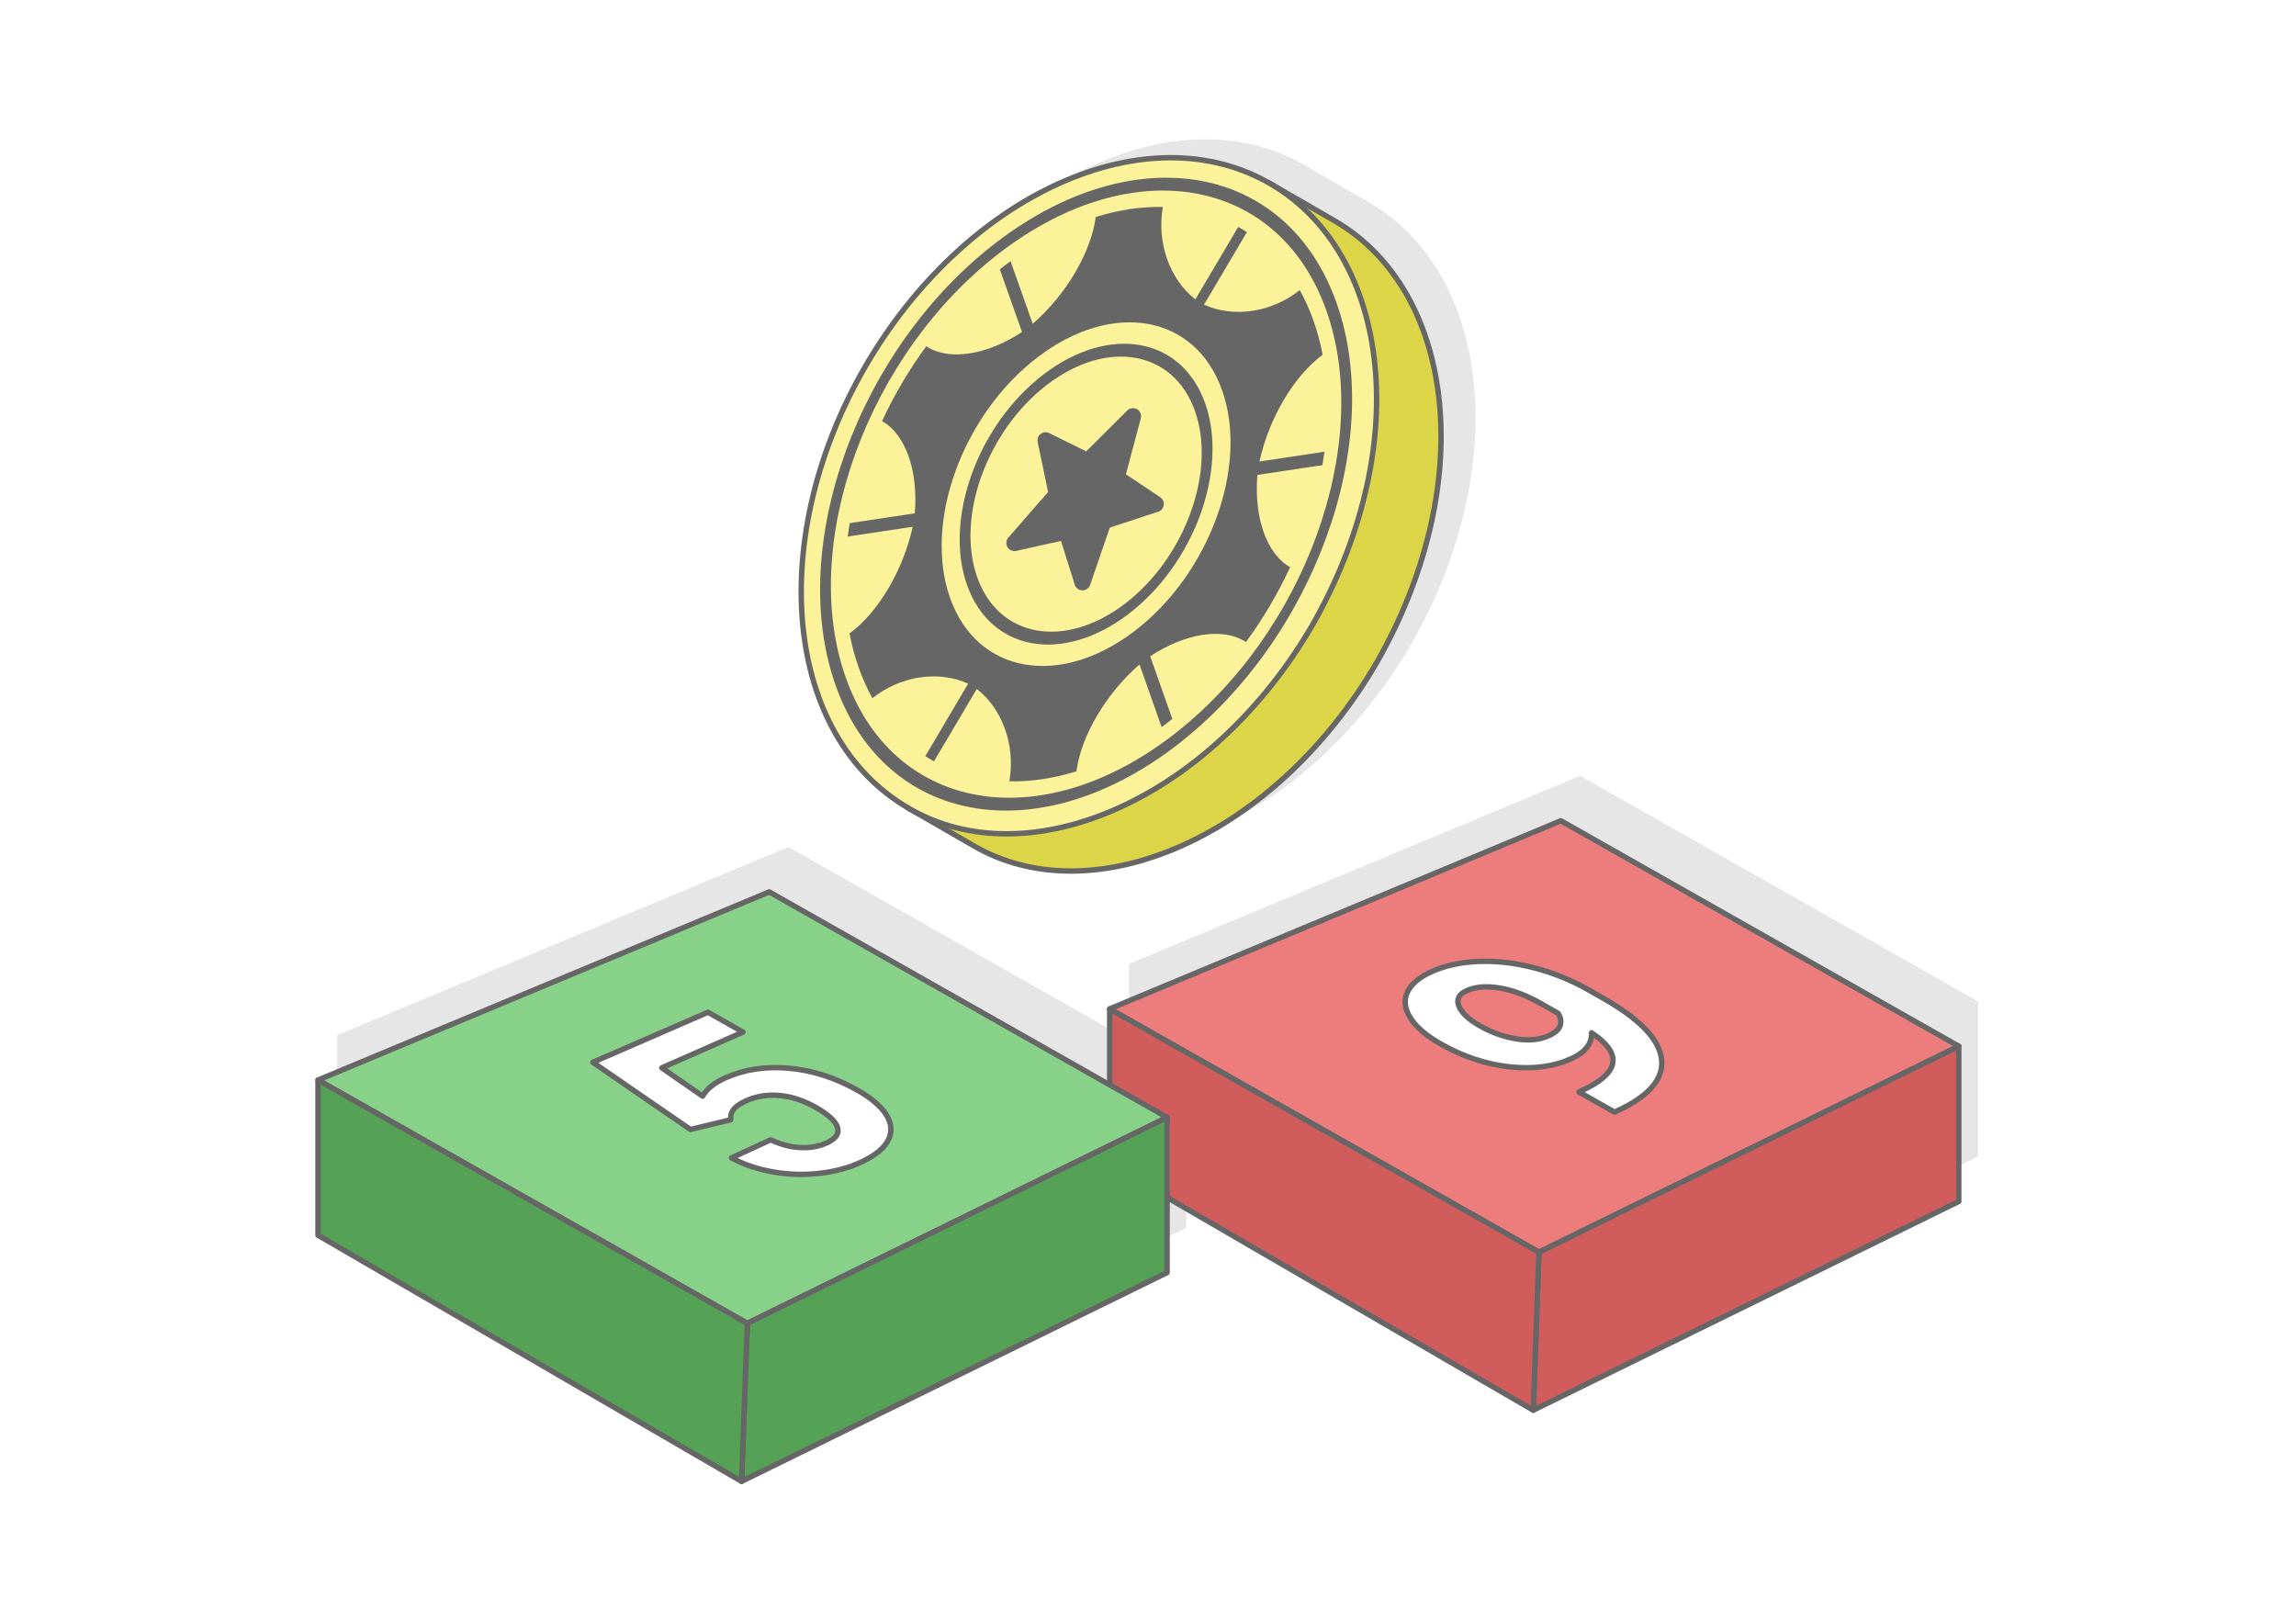 <?xml version="1.0" encoding="UTF-8"?>
<!DOCTYPE svg PUBLIC "-//W3C//DTD SVG 1.1//EN" "http://www.w3.org/Graphics/SVG/1.1/DTD/svg11.dtd">
<!-- Creator: CorelDRAW 2020 (64-Bit) -->
<svg xmlns="http://www.w3.org/2000/svg" xml:space="preserve" width="425px" height="300px" version="1.1" style="shape-rendering:geometricPrecision; text-rendering:geometricPrecision; image-rendering:optimizeQuality; fill-rule:evenodd; clip-rule:evenodd"
viewBox="0 0 9607.7 6781.9"
 xmlns:xlink="http://www.w3.org/1999/xlink"
 xmlns:xodm="http://www.corel.com/coreldraw/odm/2003">
 <defs>
  <style type="text/css">
   <![CDATA[
    .str1 {stroke:#666666;stroke-width:67.8;stroke-linecap:round;stroke-linejoin:round;stroke-miterlimit:2.613}
    .str0 {stroke:#666666;stroke-width:22.6;stroke-linecap:round;stroke-linejoin:round;stroke-miterlimit:2.613}
    .fil7 {fill:none;fill-rule:nonzero}
    .fil5 {fill:#55A156}
    .fil10 {fill:#666666}
    .fil4 {fill:#88D189}
    .fil3 {fill:#D15C5C}
    .fil8 {fill:#DBD547}
    .fil1 {fill:#E6E6E6}
    .fil2 {fill:#ED7D7D}
    .fil9 {fill:#FBF299}
    .fil0 {fill:white}
    .fil6 {fill:white;fill-rule:nonzero}
   ]]>
  </style>
 </defs>
 <g id="Layer_x0020_1">
  <g id="_1898275531152">
   <rect class="fil0" width="9607.7" height="6781.9"/>
   <g>
    <polygon class="fil1" points="3299.2,3544.1 1411.2,4331.4 1411.2,4980.9 3183.6,6010.8 4964.2,5137.2 4964.2,4822.8 6496.4,5713 8277,4839.4 8277,4190 6612,3246.4 4724,4033.7 4724,4351.5 "/>
    <g>
     <g>
      <polygon class="fil2 str0" points="6531.5,3434.4 4643.5,4221.7 6439.9,5239.8 8196.6,4378 "/>
      <polygon class="fil3 str0" points="6439.9,5239.8 6415.9,5901 8196.6,5027.5 8196.6,4378 "/>
      <polygon class="fil3 str0" points="6439.9,5239.8 6415.9,5901 4643.5,4871.2 4643.5,4221.7 "/>
     </g>
     <g>
      <polygon class="fil4 str0" points="3218.8,3732.1 1330.7,4519.5 3127.2,5537.5 4883.8,4675.7 "/>
      <polygon class="fil5 str0" points="3127.1,5537.5 3103.1,6198.8 4883.8,5325.2 4883.8,4675.7 "/>
      <polygon class="fil5 str0" points="3127.2,5537.5 3103.1,6198.8 1330.7,5168.9 1330.7,4519.5 "/>
     </g>
     <g>
      <path class="fil6" d="M6659.8 4321.6c2.1,45.3 -25.9,81.4 -83.5,107.8 -73.9,33.9 -159.9,45.4 -259,34.7 -99.2,-10.8 -195.1,-42.7 -287.8,-95.4 -59.3,-33.6 -101.9,-69.2 -126.9,-108.1 -24.7,-38.5 -29.3,-75.2 -12.8,-109.8 16.5,-34.6 51.9,-63.8 106.6,-87.5 56.5,-24.5 121.5,-37.9 194.4,-40.3 73.2,-2.4 148.9,6.2 228.1,26.7 78.5,20.3 153.2,50.3 223.8,89.9 21.7,12.2 43.2,24.7 64.7,36.9 147.3,83.5 228.1,164.7 243.7,244.4 15.7,79.9 -35.3,151.5 -154.9,213.4 -13.3,6.9 -26.6,12.8 -40.1,19.3 -49.4,-28.1 -99.2,-56.3 -148.9,-84.3 11.7,-5.8 24,-11.2 35.9,-17.3 136.2,-70.3 141.7,-147.5 16.7,-230.4zm-178.4 12.1c27,-12.3 42.8,-26.7 47.6,-43.9 4.8,-16.9 1.4,-33.5 -9.2,-49.8 -24.2,-13.7 -48.4,-27.4 -72.5,-41.2 -59.7,-33.9 -117.3,-55.4 -171.6,-64.4 -54.7,-9.1 -100.6,-5.7 -137.2,10.5 -33.7,14.9 -44.8,36.1 -34.1,64.4 10.6,27.9 40.4,56.2 89.6,84 49.2,27.8 99.8,45.7 152,53.9 52.3,8.3 97.4,3.8 135.4,-13.5z"/>
      <path id="1" class="fil7 str0" d="M6659.8 4321.6c2.1,45.3 -25.9,81.4 -83.5,107.8 -73.9,33.9 -159.9,45.4 -259,34.7 -99.2,-10.8 -195.1,-42.7 -287.8,-95.4 -59.3,-33.6 -101.9,-69.2 -126.9,-108.1 -24.7,-38.5 -29.3,-75.2 -12.8,-109.8 16.5,-34.6 51.9,-63.8 106.6,-87.5 56.5,-24.5 121.5,-37.9 194.4,-40.3 73.2,-2.4 148.9,6.2 228.1,26.7 78.5,20.3 153.2,50.3 223.8,89.9 21.7,12.2 43.2,24.7 64.7,36.9 147.3,83.5 228.1,164.7 243.7,244.4 15.7,79.9 -35.3,151.5 -154.9,213.4 -13.3,6.9 -26.6,12.8 -40.1,19.3 -49.4,-28.1 -99.2,-56.3 -148.9,-84.3 11.7,-5.8 24,-11.2 35.9,-17.3 136.2,-70.3 141.7,-147.5 16.7,-230.4zm-178.4 12.1c27,-12.3 42.8,-26.7 47.6,-43.9 4.8,-16.9 1.4,-33.5 -9.2,-49.8 -24.2,-13.7 -48.4,-27.4 -72.5,-41.2 -59.7,-33.9 -117.3,-55.4 -171.6,-64.4 -54.7,-9.1 -100.6,-5.7 -137.2,10.5 -33.7,14.9 -44.8,36.1 -34.1,64.4 10.6,27.9 40.4,56.2 89.6,84 49.2,27.8 99.8,45.7 152,53.9 52.3,8.3 97.4,3.8 135.4,-13.5z"/>
     </g>
     <g>
      <path class="fil6" d="M2889.3 4726.3c-68.2,-46.7 -136.5,-93.6 -204.7,-140.6 -67.9,-46.7 -136.1,-93.7 -203.9,-140.6 80.3,-35.1 160.7,-69.8 240.9,-104.6 80.3,-34.8 160.6,-69.8 240.9,-104.7 49,27.5 97.7,55.3 146.7,82.9 -113.3,49.8 -227,99.8 -340,149.7 56.8,39.5 114,78.8 170.9,118.4 17.8,-30.7 49.4,-56 94.1,-76 81.4,-36.3 170.6,-49.7 269,-40.6 97.7,8.9 193.3,39.9 286.7,92.9 57.2,32.4 96.7,66.5 119.1,102.4 22.7,36.3 24.8,71.3 7.8,105.3 -17.1,33.9 -54.4,64.4 -111.9,91.5 -50.1,23.6 -107.3,39.4 -172.3,47.1 -65.4,7.8 -130.1,6.1 -195.5,-5.1 -64.6,-11 -123.6,-30.6 -176.2,-59.2 54.7,-25.1 109.4,-50.3 164.5,-75.6 40.5,19.5 81.7,30.4 123.3,32.5 41.6,2.1 79.2,-4.8 112.6,-20.4 37.6,-17.6 51.5,-38.9 43,-64.8 -8.2,-25.3 -38.1,-53.2 -90.9,-83.1 -50.6,-28.6 -101,-45 -151,-49.6 -50.5,-4.6 -97.4,3 -140.8,22.5 -39.8,18 -61.2,38.8 -63.5,62.7 -0.6,5.6 -0.4,11 -0.4,16.4 -56.1,13.7 -111.9,27.1 -168.4,40.6z"/>
      <path id="1" class="fil7 str0" d="M2889.3 4726.3c-68.2,-46.7 -136.5,-93.6 -204.7,-140.6 -67.9,-46.7 -136.1,-93.7 -203.9,-140.6 80.3,-35.1 160.7,-69.8 240.9,-104.6 80.3,-34.8 160.6,-69.8 240.9,-104.7 49,27.5 97.7,55.3 146.7,82.9 -113.3,49.8 -227,99.8 -340,149.7 56.8,39.5 114,78.8 170.9,118.4 17.8,-30.7 49.4,-56 94.1,-76 81.4,-36.3 170.6,-49.7 269,-40.6 97.7,8.9 193.3,39.9 286.7,92.9 57.2,32.4 96.7,66.5 119.1,102.4 22.7,36.3 24.8,71.3 7.8,105.3 -17.1,33.9 -54.4,64.4 -111.9,91.5 -50.1,23.6 -107.3,39.4 -172.3,47.1 -65.4,7.8 -130.1,6.1 -195.5,-5.1 -64.6,-11 -123.6,-30.6 -176.2,-59.2 54.7,-25.1 109.4,-50.3 164.5,-75.6 40.5,19.5 81.7,30.4 123.3,32.5 41.6,2.1 79.2,-4.8 112.6,-20.4 37.6,-17.6 51.5,-38.9 43,-64.8 -8.2,-25.3 -38.1,-53.2 -90.9,-83.1 -50.6,-28.6 -101,-45 -151,-49.6 -50.5,-4.6 -97.4,3 -140.8,22.5 -39.8,18 -61.2,38.8 -63.5,62.7 -0.6,5.6 -0.4,11 -0.4,16.4 -56.1,13.7 -111.9,27.1 -168.4,40.6z"/>
     </g>
    </g>
    <g>
     <path class="fil1" d="M5451.3 686.8l0 -0.1 8.1 4.7 1.1 0.6 0.4 0.3 269.3 155.4c248.5,144.6 405.2,418.8 438,766.5 32.6,345.1 -62.8,730.3 -260.1,1076l-3.4 6c-202.1,347.3 -492,620.5 -810.6,763.8 -316.9,142.5 -632.6,145.3 -879.5,-0.1l-3.6 -2 -253.5 -146.4c-4.2,-2.4 -8.4,-4.8 -12.6,-7.3l-3.6 -2c-247.5,-145.8 -405,-418.7 -437.8,-766.3 -32.8,-347.5 61.6,-735 263.5,-1082 202.1,-347.3 492.1,-620.5 810.7,-763.9 314.4,-141.5 626.7,-142.4 873.6,-3.2z"/>
     <path class="fil8 str0" d="M3892.3 1686.4c202.1,-347.2 492.1,-620.5 810.7,-763.8 196.1,-88.2 391.3,-121.8 570.4,-100.8l33.6 -58.2 278.8 161c248.6,144.6 405.3,418.7 438.1,766.5 32.5,345 -62.9,730.3 -260.1,1076l-3.4 6c-202.1,347.2 -492.1,620.5 -810.7,763.8 -316.8,142.5 -632.6,145.3 -879.5,-0.1l-3.5 -2.1 -269.7 -155.7 32.8 -56.8c-110.5,-146.4 -180.4,-335.3 -201,-553.8 -32.8,-347.5 61.6,-735 263.5,-1082z"/>
     <path class="fil9 str0" d="M3622.6 1530.7c202.1,-347.2 492.2,-620.5 810.7,-763.8 318.4,-143.3 634.5,-142.5 882.8,2 248.6,144.6 405.3,418.7 438.1,766.5 32.6,345 -62.9,730.3 -260.1,1076l-3.4 6c-202.1,347.2 -492.1,620.5 -810.7,763.8 -316.8,142.5 -632.6,145.3 -879.4,-0.1l-3.6 -2.1c-247.5,-145.7 -405,-418.6 -437.9,-766.3 -32.7,-347.5 61.6,-735 263.5,-1082z"/>
     <path class="fil10" d="M4206.2 1109.8c7.5,-5.7 15,-11.3 22.5,-16.8l92.7 262.2c140.4,-122.6 244.2,-299.2 263.7,-447.1 96.3,-30.2 190.9,-44 280.8,-42 -25.8,148.7 27.6,301.6 136.1,386.7l179.4 -303.3c12.3,6.9 24.3,14.2 36.2,21.9l-179.4 303.4c125.3,56.8 283.5,32.4 400.7,-60.9 21.9,39.5 41.2,82.2 57.4,128.2 16.3,45.9 29,93.7 38.4,142.6 -119.4,87.3 -224,263.3 -264.5,446.5l272.1 -41c-2.5,18.7 -5.4,37.4 -8.6,56.2l-272.1 40.9c-15,179.3 39.3,331.4 137,386 -50.6,109.3 -112.7,214.9 -184.9,313.2 -93.6,-61.7 -251.7,-38.5 -400.7,59.6l92.7 262.2c-7.4,5.9 -14.8,11.7 -22.3,17.4 -7.5,5.7 -15,11.3 -22.5,16.8l-92.7 -262.2c-140.4,122.5 -244.3,299.2 -263.8,447.1 -96.3,30.1 -190.8,44 -280.7,42 25.8,-148.8 -27.6,-301.6 -136.2,-386.7l-179.3 303.3c-12.3,-6.9 -24.4,-14.2 -36.2,-21.9l179.3 -303.4c-125.2,-56.8 -283.4,-32.4 -400.7,60.9 -21.8,-39.5 -41.1,-82.2 -57.4,-128.2 -16.2,-46 -28.9,-93.7 -38.3,-142.7 119.4,-87.2 224,-263.2 264.4,-446.4l-272 40.9c2.5,-18.7 5.3,-37.3 8.6,-56.1l272 -40.9c15.1,-179.3 -39.2,-331.4 -136.9,-386 50.6,-109.3 112.7,-214.9 184.9,-313.2 93.6,61.6 251.7,38.5 400.7,-59.7l-92.7 -262.2c7.4,-5.8 14.8,-11.6 22.3,-17.3zm161.3 456.4c137.6,-105 282.1,-143.9 404.3,-121.9 122.2,22 222.3,104.9 271.2,243.4l0.4 1c48.6,138.4 37.1,305.9 -20.9,465.1 -58.1,159.5 -162.8,310.6 -300.4,415.5l-1 0.8c-137.3,104.4 -281.4,143 -403.3,121.1 -122.2,-22 -222.3,-104.9 -271.3,-243.5 -48.9,-138.5 -37.5,-306.5 20.6,-466 58.1,-159.5 162.8,-310.6 300.4,-415.5zm384.8 -68.6c-111.8,-20.1 -243.8,15.4 -369.6,111.3 -125.9,96 -221.6,234.3 -274.8,380.2 -53.1,146 -63.6,299.6 -18.9,426.2 44.8,126.7 136.4,202.5 248.3,222.6 111.8,20.1 243.9,-15.4 369.7,-111.3l0.2 -0.2c125.7,-95.9 221.4,-234.1 274.5,-380.1 53.2,-145.8 63.6,-299.5 18.8,-426.1 -44.7,-126.7 -136.3,-202.5 -248.2,-222.6zm-580.5 -485.2c289.5,-220.8 593.4,-302.6 850.6,-256.3 257.1,46.3 467.7,220.7 570.7,512.2 103.1,291.5 79,644.8 -43.2,980.4 -121.6,334 -340.4,650.5 -627.8,871.2l-4.3 3.3c-289.5,220.7 -593.4,302.5 -850.6,256.2 -255.9,-46.1 -465.6,-219 -569.2,-507.9l-1.5 -4.3c-103.1,-291.4 -79,-644.8 43.2,-980.4 122.2,-335.6 342.6,-653.6 632.1,-874.4zm831.1 -203c-246.8,-44.5 -538.3,34 -816,245.8 -277.7,211.8 -489.1,516.9 -606.4,839 -117.1,321.9 -140.3,660.7 -41.7,940.1l0.2 0.6c98.8,279.5 300.9,446.8 547.7,491.2 246.6,44.4 537.9,-33.9 815.5,-245.4l0.5 -0.4c277.7,-211.8 489.1,-516.9 606.4,-839 117.2,-322.1 140.3,-661 41.5,-940.6 -98.8,-279.6 -300.9,-446.9 -547.7,-491.3zm-660.7 685.2c314.5,-239.7 660,-177.5 771.9,139 111.8,316.5 -52.3,767.5 -366.8,1007.3 -314.3,239.7 -659.9,177.5 -771.8,-139 -111.8,-316.5 52.3,-767.5 366.7,-1007.3z"/>
     <polygon class="fil10 str1" points="4740.9,1741.8 4672.5,1999.3 4836.2,2108.8 4617.3,2180.9 4529.7,2436.5 4462.8,2223.6 4244.9,2272 4422.4,2068.4 4375.4,1842.7 4552.1,1929.8 "/>
    </g>
   </g>
  </g>
 </g>
</svg>
